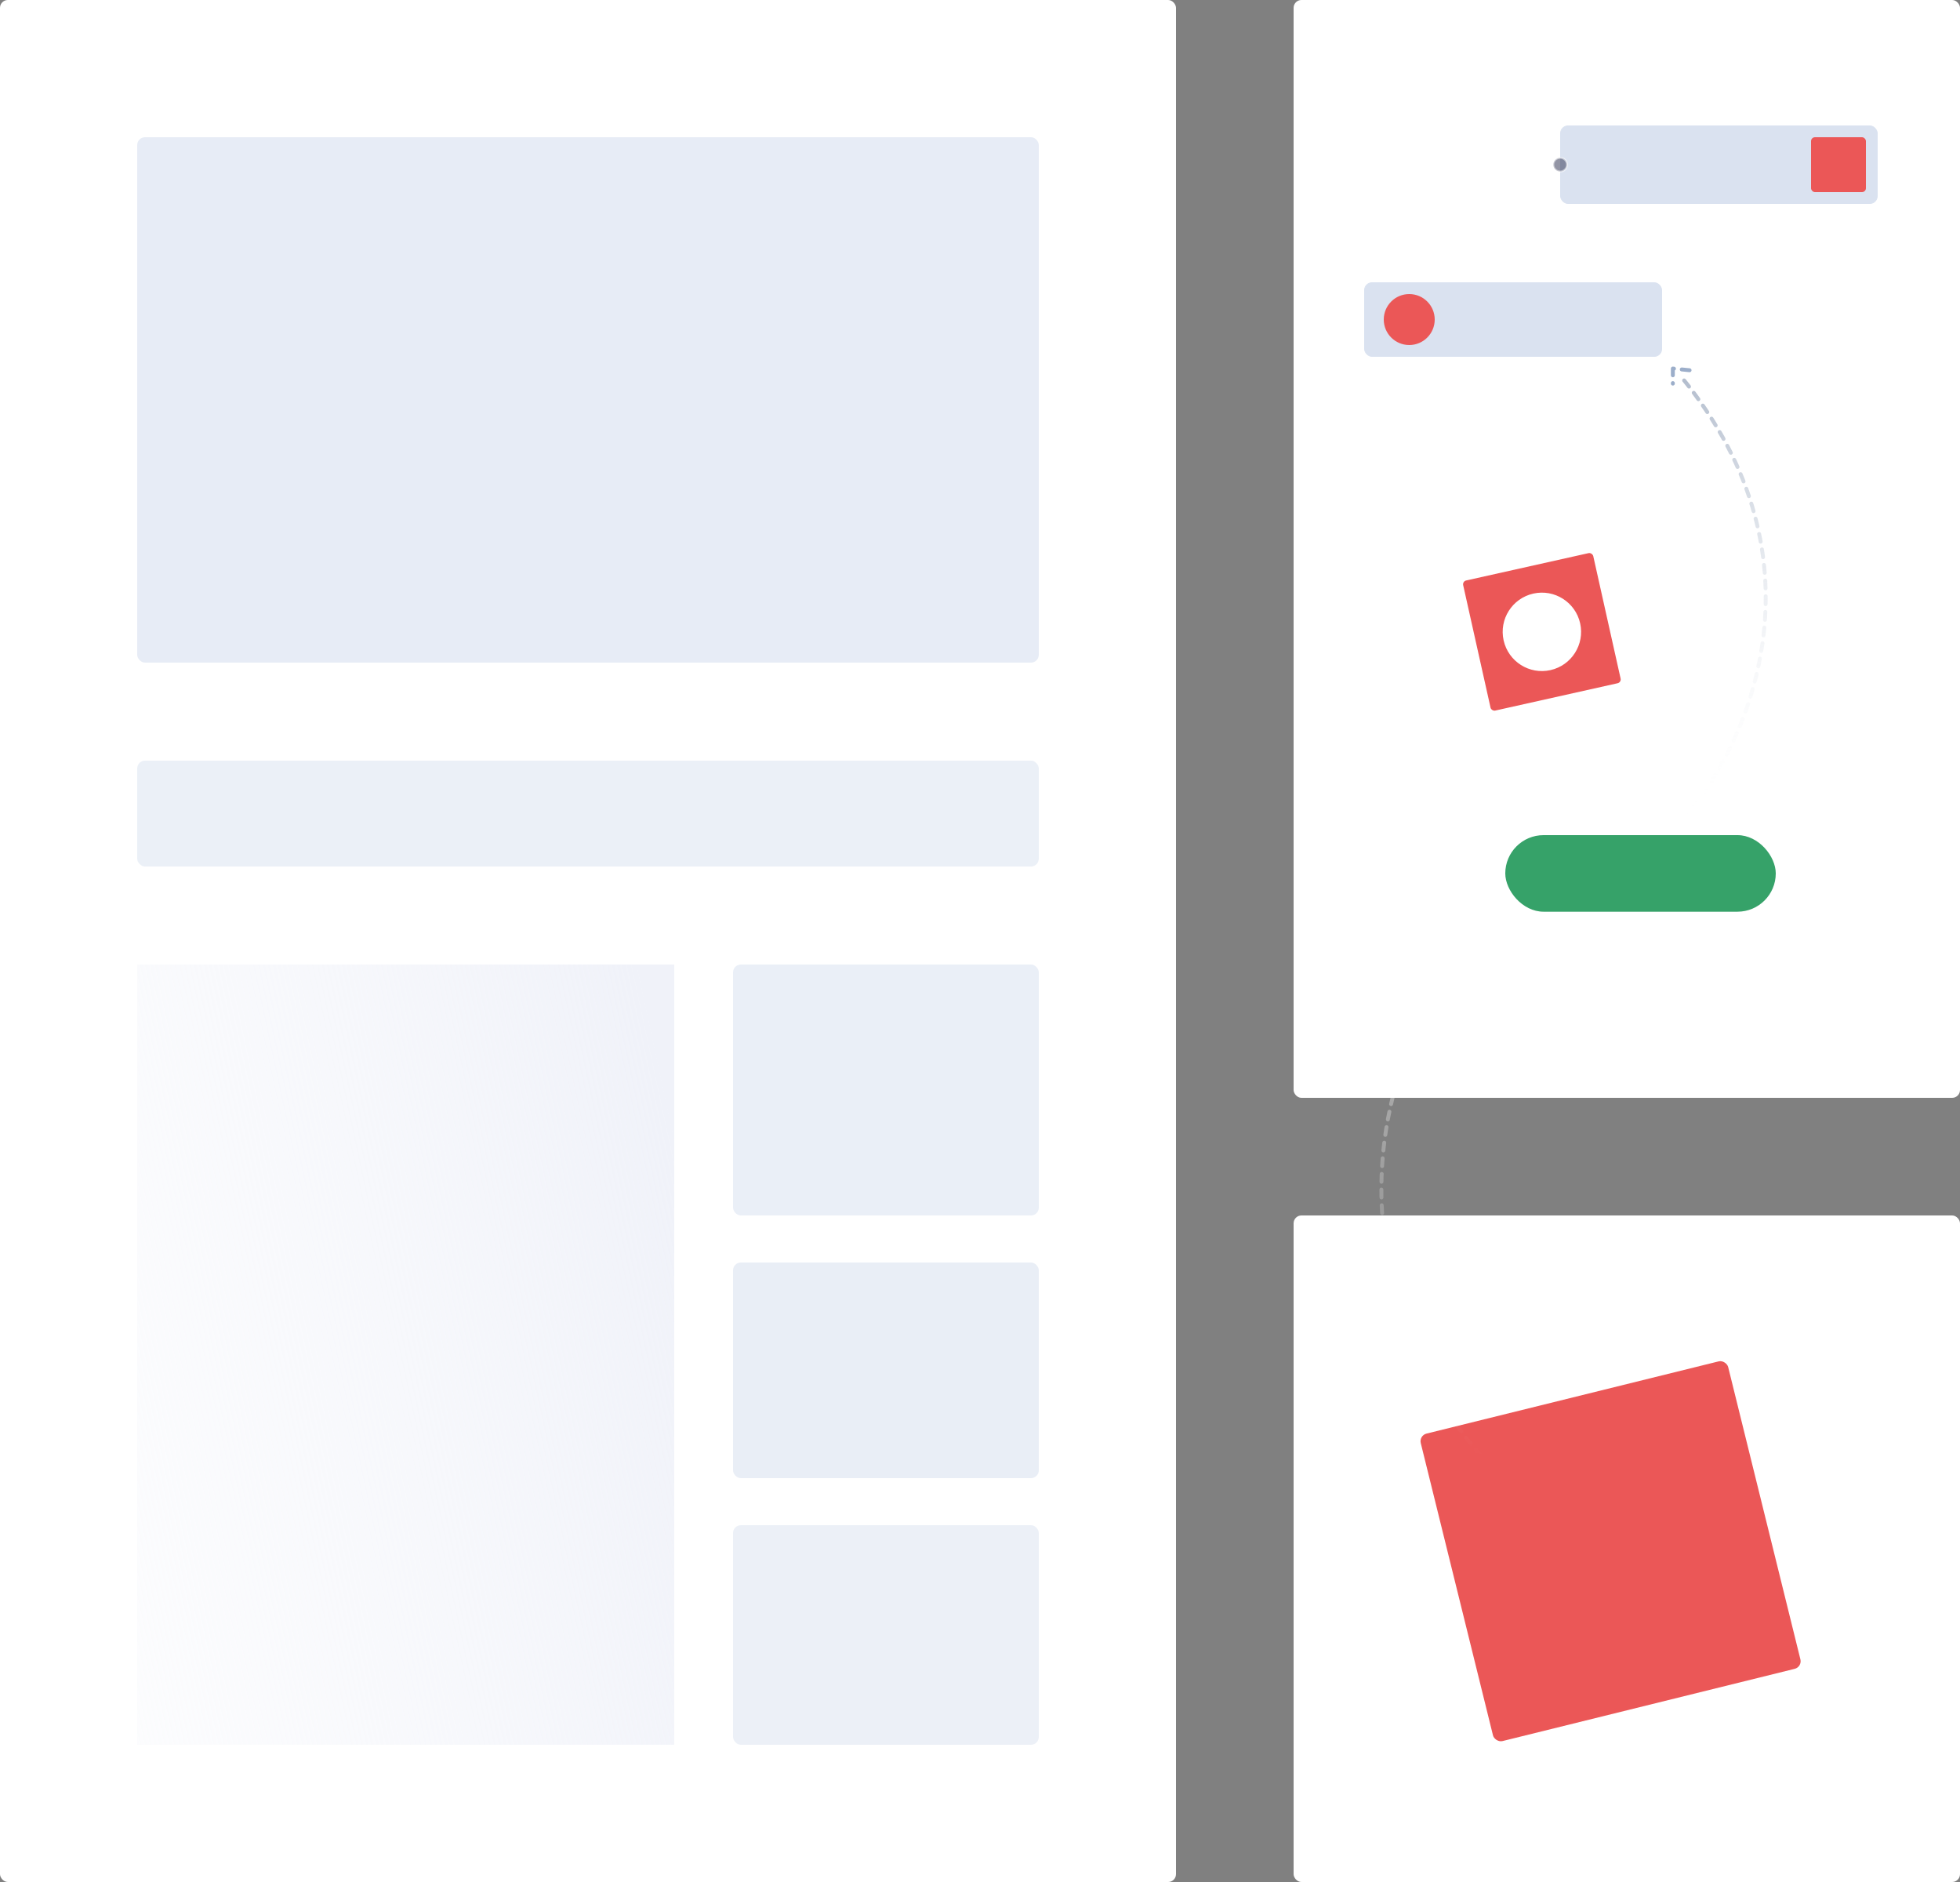 <?xml version="1.0" encoding="utf-8"?>
<svg viewBox="0 0 500 480" fill="none" xmlns="http://www.w3.org/2000/svg">
  <rect x="0" y="0" width="500" height="480" fill="#808080" stroke="none"/>
  <defs>
    <linearGradient id="paint0_linear_1028_1032" x1="156.747" y1="216.683" x2="-149.033" y2="282.186" gradientUnits="userSpaceOnUse">
      <stop stop-color="#F0F2F9"/>
      <stop offset="1" stop-color="white" stop-opacity="0"/>
    </linearGradient>
    <linearGradient id="paint1_linear_1028_1032" x1="374.3" y1="234.975" x2="361.897" y2="369.833" gradientUnits="userSpaceOnUse">
      <stop stop-color="white" stop-opacity="0.48"/>
      <stop offset="1" stop-color="white" stop-opacity="0"/>
    </linearGradient>
    <linearGradient id="paint2_linear_1028_1032" x1="378.318" y1="233" x2="378.318" y2="237.617" gradientUnits="userSpaceOnUse">
      <stop stop-color="white" stop-opacity="0.55"/>
      <stop offset="1" stop-color="white" stop-opacity="0.62"/>
    </linearGradient>
    <linearGradient id="paint3_linear_1028_1032" x1="432.22" y1="95.642" x2="442.533" y2="207.784" gradientUnits="userSpaceOnUse">
      <stop stop-color="#5F7597" stop-opacity="0.48"/>
      <stop offset="1" stop-color="white" stop-opacity="0"/>
    </linearGradient>
    <linearGradient id="paint4_linear_1028_1032" x1="418.483" y1="175.882" x2="429.732" y2="208.225" gradientUnits="userSpaceOnUse">
      <stop stop-color="white" stop-opacity="0.48"/>
      <stop offset="1" stop-color="white" stop-opacity="0"/>
    </linearGradient>
    <clipPath id="clip0_1028_1032">
      <rect width="12" height="12" fill="white" transform="translate(386.13 156.742) rotate(-12.571)"/>
    </clipPath>
    <linearGradient id="paint5_linear_1028_1032" x1="396" y1="42" x2="359.25" y2="42" gradientUnits="userSpaceOnUse">
      <stop stop-color="white" stop-opacity="0.28"/>
      <stop offset="1" stop-color="white" stop-opacity="0"/>
    </linearGradient>
  </defs>
  <rect x="330" y="310" width="170" height="170" rx="2" fill="white" transform="matrix(1, 0, 0, 1, 0, -3.552713678800501e-15)"/>
  <rect x="362" y="365.831" width="80.765" height="80.765" rx="2" transform="matrix(0.971, -0.24, 0.24, 0.971, -77.342, 97.774)" fill="#EB5757"/>
  <rect width="300" height="480" rx="2" fill="white" transform="matrix(1, 0, 0, 1, 0, -3.552713678800501e-15)"/>
  <rect x="35" y="35" width="230" height="134" rx="2" fill="#DAE2F0" fill-opacity="0.66" transform="matrix(1, 0, 0, 1, 0, -3.552713678800501e-15)"/>
  <rect opacity="0.53" x="35" y="194" width="230" height="27" rx="2" fill="#DAE2F0" transform="matrix(1, 0, 0, 1, 0, -3.552713678800501e-15)"/>
  <rect x="35" y="246" width="137" height="199" fill="url(#paint0_linear_1028_1032)" transform="matrix(1, 0, 0, 1, 0, -3.552713678800501e-15)"/>
  <rect opacity="0.57" x="187" y="246" width="78" height="64" rx="2" fill="#DAE2F0" transform="matrix(1, 0, 0, 1, 0, -3.552713678800501e-15)"/>
  <rect opacity="0.6" x="187" y="322" width="78" height="55" rx="2" fill="#DAE2F0" transform="matrix(1, 0, 0, 1, 0, -3.552713678800501e-15)"/>
  <rect opacity="0.5" x="187" y="389" width="78" height="56" rx="2" fill="#DAE2F0" transform="matrix(1, 0, 0, 1, 0, -3.552713678800501e-15)"/>
  <path d="M377.795 371.295C358.482 349.772 331.574 292.451 378.448 235.356" stroke="url(#paint1_linear_1028_1032)" stroke-linecap="round" stroke-linejoin="round" stroke-dasharray="2 2" transform="matrix(1, 0, 0, 1, 0, -3.552713678800501e-15)"/>
  <path d="M375.753 233.513L380.883 233V237.617" stroke="url(#paint2_linear_1028_1032)" stroke-linecap="round" stroke-linejoin="round" stroke-dasharray="2 2" transform="matrix(1, 0, 0, 1, 0, -3.552713678800501e-15)"/>
  <rect x="330" width="170" height="280" rx="2" fill="white" transform="matrix(1, 0, 0, 1, 0, -3.552713678800501e-15)"/>
  <rect x="384" y="213" width="69" height="19.528" rx="9.764" fill="#36A269" transform="matrix(1, 0, 0, 1, 0, -3.552713678800501e-15)"/>
  <path d="M429.313 209C445.373 191.102 467.749 143.437 428.77 95.96" stroke="url(#paint3_linear_1028_1032)" stroke-linecap="round" stroke-linejoin="round" stroke-dasharray="2 2" transform="matrix(1, 0, 0, 1, 0, -3.552713678800501e-15)"/>
  <path d="M431.011 94.427L426.746 94V97.839" stroke="#9CAECA" stroke-linecap="round" stroke-linejoin="round" stroke-dasharray="2 2" transform="matrix(1, 0, 0, 1, 0, -3.552713678800501e-15)"/>
  <path d="M425.919 209.551C429.35 203.094 432.466 187.388 417.488 176.228" stroke="url(#paint4_linear_1028_1032)" stroke-width="0.7" stroke-linecap="round" stroke-linejoin="round" stroke-dasharray="2 2" transform="matrix(1, 0, 0, 1, 0, -3.552713678800501e-15)"/>
  <rect x="348.1" y="72.1" width="75.8" height="18.8" rx="1.9" fill="#DAE2F0" stroke="#DAE2F0" stroke-width="0.2" transform="matrix(1, 0, 0, 1, 0, -3.552713678800501e-15)"/>
  <circle cx="359.5" cy="81.5" r="6.5" fill="#EB5757" transform="matrix(1, 0, 0, 1, 0, -3.552713678800501e-15)"/>
  <rect x="373" y="148.4" width="34" height="34" rx="1" transform="matrix(0.976, -0.218, 0.218, 0.976, -23.358, 84.743)" fill="#EB5757"/>
  <circle cx="393.293" cy="161.293" r="10" transform="matrix(0.976, -0.218, 0.218, 0.976, -25.677, 89.469)" fill="white"/>
  <g clip-path="url(#clip0_1028_1032)" transform="matrix(1, 0, 0, 1, 0, -3.552713678800501e-15)"/>
  <rect x="398.1" y="32.1" width="80.8" height="19.8" rx="1.9" fill="#DAE2F0" stroke="#DAE2F0" stroke-width="0.2" transform="matrix(1, 0, 0, 1, 0, -3.552713678800501e-15)"/>
  <rect x="462" y="35" width="14" height="14" rx="1" fill="#EB5757" transform="matrix(1, 0, 0, 1, 0, -3.552713678800501e-15)"/>
  <circle opacity="0.5" cx="398" cy="42" r="1.75" fill="#282C4D" stroke="white" stroke-width="0.5" transform="matrix(1, 0, 0, 1, 0, -3.552713678800501e-15)"/>
  <line x1="347" y1="41.75" x2="396" y2="41.75" stroke="url(#paint5_linear_1028_1032)" stroke-width="0.5" transform="matrix(1, 0, 0, 1, 0, -3.552713678800501e-15)"/>
</svg>